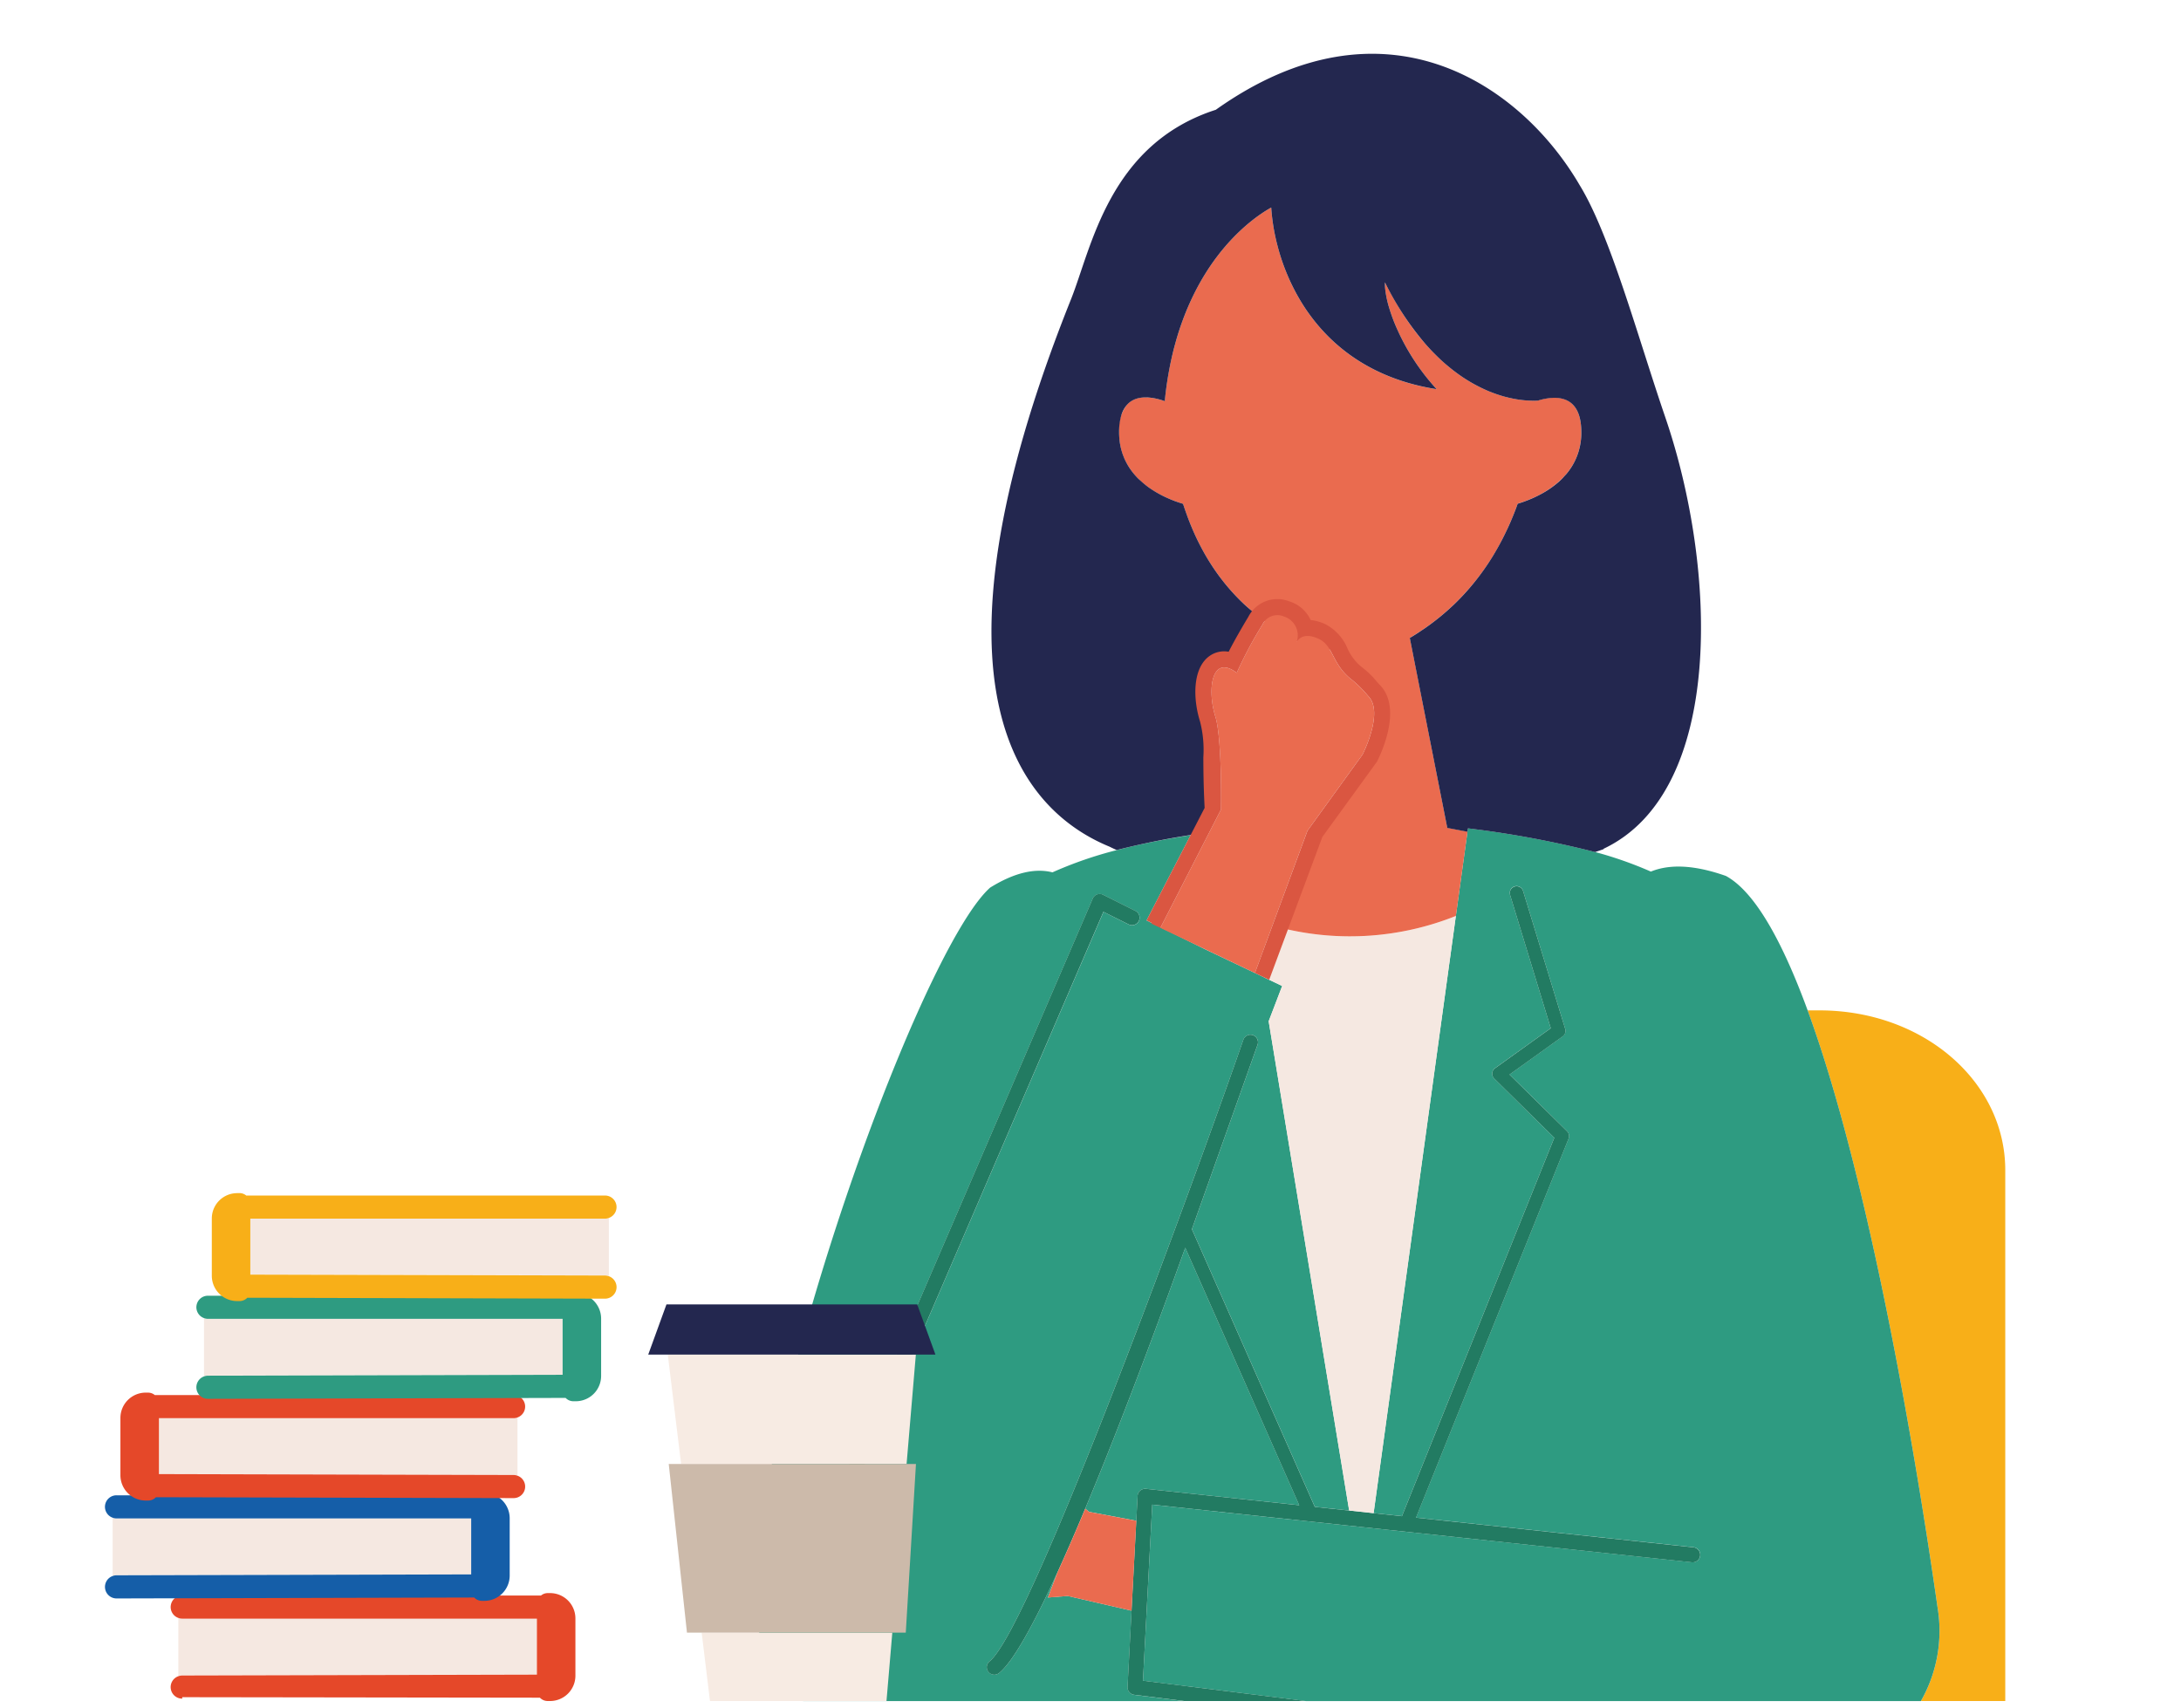 <svg xmlns="http://www.w3.org/2000/svg" width="300" height="235"><defs><clipPath id="a"><path d="M0 0h300v235H0z"/></clipPath></defs><g clip-path="url(#a)" data-name="グループ 308"><g data-name="グループ 49"><g data-name="グループ 309"><path fill="#f8af18" d="M250.25 138.992h-1.61c8.034 21.915 14.4 57.842 17.871 82.122a19.485 19.485 0 0 1-2.284 12.887h11.6v-73.036c0-12.136-11.216-21.973-25.578-21.973" data-name="パス 60"/><path fill="#2e9b81" d="m149.279 207.533.516.443 6.505 1.225.181-3.416a1.037 1.037 0 0 1 1.144-.978l21.091 2.253-15.682-35.415c-3.239 9.012-8.581 23.517-13.758 35.888" data-name="パス 61"/><path fill="#2e9b81" d="M266.511 221.113c-4.968-34.768-15.88-93.423-29.106-100.613-4.41-1.556-7.788-1.641-10.326-.6a53.1 53.1 0 0 0-7.664-2.692 136.521 136.521 0 0 0-17.5-3.262l-.065.47-.751 5.458-.747 5.431-.1.7-11.312 82.145 3.9.416 20.956-52.053-8.265-8.146a.938.938 0 0 1 .112-1.425l7.668-5.5-5.592-18.325a.934.934 0 1 1 1.787-.543l5.789 18.961a.933.933 0 0 1-.35 1.032l-7.31 5.246 7.915 7.8a.936.936 0 0 1 .212 1.013l-20.991 52.142 38.18 4.079a1.038 1.038 0 0 1-.223 2.064l-74.236-7.921-1.275 24.214 22.389 2.8h84.617a19.486 19.486 0 0 0 2.288-12.887" data-name="パス 62"/><path fill="#2e9b81" d="m155.099 232.055.551-10.484-8.785-2.026-2.727.216 1.34-3.5c-3.2 7-6.085 12.317-8.053 13.892a1.04 1.04 0 0 1-1.46-.162 1.04 1.04 0 0 1 .162-1.46c5.75-4.6 29.063-68.665 34.9-85.5a1.037 1.037 0 0 1 1.96.678c-.154.443-7.834 22.015-9.036 25.381l16.912 38.2 4.714.5-11.069-67.3 1.856-4.853-1.787-.855-.713-.339-.381-.181-.863-.412-.716-.343-6.093-2.9-7.387-3.643-.713-.347 6.062-11.732c-3.255.516-6.725 1.159-10.168 2.061a54.448 54.448 0 0 0-8.839 3.058c-2.319-.593-5.165-.015-8.57 2.1-8.408 7.472-27.746 58.4-32.229 92.012-1.283 9.613 1.718 16.092 6.513 19.893h52.411l-6.886-.859a1.038 1.038 0 0 1-.905-1.086m-38.4-26.806a1.035 1.035 0 0 1-.951-1.448l34.567-80.2a1.045 1.045 0 0 1 .6-.562 1.033 1.033 0 0 1 .82.046l4.475 2.238a1.038 1.038 0 0 1-.928 1.856l-3.493-1.749-34.143 79.182a1.033 1.033 0 0 1-.951.628" data-name="パス 63"/><path fill="#227b62" d="M155.276 127.176a1.038 1.038 0 0 0 .928-1.856l-4.475-2.238a1.032 1.032 0 0 0-.82-.046 1.064 1.064 0 0 0-.6.566l-34.567 80.2a1.037 1.037 0 0 0 1.9.824l34.136-79.195Z" data-name="パス 64"/><path fill="#227b62" d="m232.954 212.859-38.176-4.083 20.987-52.138a.939.939 0 0 0-.208-1.017l-7.919-7.8 7.31-5.242a.935.935 0 0 0 .351-1.032l-5.793-18.967a.934.934 0 0 0-1.787.547l5.592 18.322-7.664 5.5a.939.939 0 0 0-.389.686.951.951 0 0 0 .277.74l8.261 8.142-20.956 52.057-3.9-.416-3.37-.362-4.714-.5-16.91-38.202c1.2-3.366 8.882-24.938 9.036-25.381a1.037 1.037 0 0 0-1.96-.678c-5.831 16.839-29.148 80.9-34.9 85.5a1.038 1.038 0 0 0 .651 1.849 1.051 1.051 0 0 0 .647-.227c1.968-1.575 4.857-6.894 8.053-13.892 1.232-2.7 2.511-5.646 3.8-8.731 5.176-12.367 10.518-26.872 13.758-35.888l15.679 35.418-21.091-2.257a1.043 1.043 0 0 0-1.144.978l-.181 3.416-.651 12.371-.551 10.484a1.038 1.038 0 0 0 .905 1.086l6.886.859h16.723l-22.389-2.8 1.275-24.218 74.241 7.938a1.038 1.038 0 0 0 .22-2.064" data-name="パス 65"/><path fill="#f5e8e1" d="m188.945 208.153 11.312-82.145a39.183 39.183 0 0 1-23.883 1.679l-2.511 6.756 2.5 1.194-1.856 4.853 11.069 67.3Z" data-name="パス 66"/><path fill="#ea6b4f" d="M211.523 55.11c-2.592.139-13.03-.362-21.029-16.28-.1 2.9 2.23 9.405 7.118 14.713-16.889-2.654-22.2-16.5-22.755-24.989-2.557 1.41-12.8 8.2-14.651 26.633a7.937 7.937 0 0 0-2.8-.524 4.824 4.824 0 0 0-.524.05 3.382 3.382 0 0 0-.512.112 2.914 2.914 0 0 0-1.36.855 5.478 5.478 0 0 0-1.082 3.778 9.366 9.366 0 0 0 .262 2.242 8.42 8.42 0 0 0 .716 1.9 9.219 9.219 0 0 0 1.691 2.272 11.174 11.174 0 0 0 1.383 1.163 14.224 14.224 0 0 0 2.184 1.286c.481.227.944.424 1.379.585s.832.3 1.182.4q.607 1.883 1.325 3.543a35.391 35.391 0 0 0 1.533 3.12 30.4 30.4 0 0 0 2.631 3.955 28.154 28.154 0 0 0 2.939 3.2 30.64 30.64 0 0 0 4.225 3.305c.72.474 1.452.913 2.184 1.321 0 0 1.856 1.714 8.535 1.714a31.4 31.4 0 0 1-1.517-.035l.062.119a7.731 7.731 0 0 0 2.226 2.866 11.093 11.093 0 0 1 1.853 1.787c.166.193.335.389.5.555.05.05.085.108.131.162 2.6 2.927-.3 8.812-.639 9.463l-7.526 10.368-4.672 12.564-.139.37A39.209 39.209 0 0 0 200.259 126l.1-.7.747-5.434.755-5.458-2.781-.528-4.26-21.6-.9-4.533a36.336 36.336 0 0 0 2.16-1.394c.716-.5 1.425-1.036 2.126-1.614a33.4 33.4 0 0 0 8.431-10.549q.78-1.508 1.467-3.185.341-.838.659-1.722a17.558 17.558 0 0 0 1.856-.678 13.6 13.6 0 0 0 4.248-2.769 9.36 9.36 0 0 0 .62-.682 9.059 9.059 0 0 0 1.055-1.583 8.862 8.862 0 0 0 .967-4.125c0-5.542-3.948-4.976-5.985-4.348" data-name="パス 67"/><path fill="#23274f" d="M229.067 57.413c-3.8-11.1-7.549-25.042-11.789-31.956-8.1-13.892-26.918-26.779-50.039-10.357-14.713 4.745-17.085 18.984-19.932 26.1-21.611 54.025-6.482 70.436 5.319 75.274.327.166.651.316.974.462a109.155 109.155 0 0 1 11.139-2.215l1.764-3.412c-.416-7.9.131-9.733-.678-12.3-.951-3.012-.909-6.771 1.009-8.123a2.763 2.763 0 0 1 2.6-.312c1.025-2.1 2.727-4.926 2.973-5.33a3.582 3.582 0 0 1 .439-.666c-.57-.458-1.14-.928-1.695-1.444a28.7 28.7 0 0 1-2.226-2.338c-.239-.281-.478-.57-.709-.867s-.466-.6-.689-.913a30.744 30.744 0 0 1-1.941-3.043c-.135-.246-.27-.493-.4-.743a32.51 32.51 0 0 1-1.132-2.376 34.92 34.92 0 0 1-.831-2.107c-.169-.47-.335-.947-.493-1.437-.089-.027-.185-.062-.281-.089-.281-.092-.578-.189-.905-.312a18.83 18.83 0 0 1-1.37-.586 14.88 14.88 0 0 1-2.184-1.286 11.475 11.475 0 0 1-1.048-.859c-.112-.1-.227-.2-.335-.3a8.531 8.531 0 0 1-.478-.508 9.247 9.247 0 0 1-.851-1.132c-.127-.2-.25-.416-.362-.632a7.822 7.822 0 0 1-.408-.913c-.062-.158-.119-.32-.169-.485s-.1-.331-.143-.5-.077-.351-.112-.528-.058-.362-.081-.551a9.489 9.489 0 0 1-.069-1.163 8.016 8.016 0 0 1 .3-2.323 3.829 3.829 0 0 1 .79-1.46 2.763 2.763 0 0 1 .639-.532 3 3 0 0 1 .72-.32c.085-.027.169-.046.254-.065s.173-.035.258-.05c.173-.023.347-.039.524-.046h.42a8.376 8.376 0 0 1 2.376.52 48.777 48.777 0 0 1 1.046-6.382c.116-.485.235-.963.366-1.433q.381-1.4.828-2.677t.944-2.438q.5-1.161 1.036-2.207c3.755-7.329 8.743-10.572 10.422-11.5a28.157 28.157 0 0 0 .859 5.23 29.138 29.138 0 0 0 2.13 5.7 27.52 27.52 0 0 0 1.625 2.827c.2.308.416.616.635.917 3.509 4.857 9.059 8.982 17.505 10.31a30.888 30.888 0 0 1-3.84-5.18 30.209 30.209 0 0 1-1.588-3.076c-.3-.662-.555-1.306-.77-1.922s-.4-1.206-.539-1.756a14.646 14.646 0 0 1-.3-1.529 8.28 8.28 0 0 1-.077-.959v-.281a40.4 40.4 0 0 0 5.492 8.389q.8.924 1.606 1.71a22.98 22.98 0 0 0 1.6 1.452q.6.5 1.179.924a21.1 21.1 0 0 0 1.922 1.267 21.193 21.193 0 0 0 2.534 1.264 22.933 22.933 0 0 0 1.013.381q.329.11.647.208c.316.1.624.181.924.25.1.027.2.05.293.069a14.94 14.94 0 0 0 3.243.381c.223 0 .416-.008.578-.015a8.632 8.632 0 0 1 1.548-.339 5.931 5.931 0 0 1 .743-.046 4.26 4.26 0 0 1 1.229.166c1.352.4 2.465 1.622 2.465 4.568a8.8 8.8 0 0 1-.971 4.121 8.362 8.362 0 0 1-.489.828 9.363 9.363 0 0 1-.562.755c-.1.119-.208.227-.312.343s-.2.231-.312.339c-.162.166-.327.32-.5.47a13.109 13.109 0 0 1-2.685 1.8c-.362.189-.72.354-1.063.5a17.905 17.905 0 0 1-1.86.678q-.312.884-.659 1.722c-.227.558-.462 1.105-.709 1.633s-.5 1.051-.759 1.552c-.439.851-.9 1.66-1.375 2.434a33.722 33.722 0 0 1-2.538 3.563 31.49 31.49 0 0 1-1.082 1.263q-.826.919-1.687 1.737a33.758 33.758 0 0 1-1.749 1.552c-.7.578-1.41 1.113-2.122 1.614-.181.127-.362.243-.539.362s-.358.246-.539.362c-.358.231-.72.454-1.082.67l.894 4.533 4.264 21.6 2.777.528.065-.47a136.346 136.346 0 0 1 17.493 3.262l1.144-.393.058-.081c16.6-7.9 15.61-38.411 8.454-59.321" data-name="パス 68"/><path fill="#ea6b4f" d="M188.21 95.767a16.677 16.677 0 0 0-2.2-2.211c-2.819-2.126-2.546-4.664-4.572-5.646-2.388-1.152-3.093.416-3.093.416a2.717 2.717 0 0 0-1.752-3.52 2.266 2.266 0 0 0-2.939 1.109 57 57 0 0 0-3.54 6.644c-3.524-2.658-4.071 2.423-2.939 6.024.932 2.966.778 12.768.778 12.768l-8.346 16.292.035.015.678.327 4.934 2.353 6.644 3.17.716.343 7.225-19.566 7.576-10.476s2.993-5.831.793-8.042" data-name="パス 69"/><path fill="#ea6b4f" d="m149.796 207.979-.516-.443a303.37 303.37 0 0 1-3.8 8.731l-1.34 3.5 2.727-.216 8.781 2.026.655-12.371Z" data-name="パス 70"/><path fill="#da5641" d="M189.776 94.206c-.15-.15-.3-.331-.462-.516a12.11 12.11 0 0 0-1.972-1.9 6.941 6.941 0 0 1-2-2.6 6.626 6.626 0 0 0-2.939-3.27 6.244 6.244 0 0 0-2.118-.624c-.023-.05-.046-.1-.073-.146a4.779 4.779 0 0 0-2.908-2.438 4.477 4.477 0 0 0-5.6 2.153c-.327.543-1.7 2.827-2.7 4.791a3.464 3.464 0 0 0-2.631.585c-2.326 1.645-2.311 5.823-1.306 9.009a15.7 15.7 0 0 1 .454 4.945c.008 1.614.015 3.805.177 6.944l-1.933 3.744-6.058 11.728.709.351-.046.092 1.236.589 8.349-16.294s.158-9.8-.778-12.764c-1.132-3.6-.585-8.685 2.939-6.028a57.606 57.606 0 0 1 3.54-6.644 2.266 2.266 0 0 1 2.939-1.109 2.717 2.717 0 0 1 1.752 3.52s.709-1.568 3.093-.416c2.03.982 1.752 3.52 4.572 5.65a16.227 16.227 0 0 1 2.2 2.207c2.2 2.211-.793 8.042-.793 8.042l-7.576 10.476-7.228 19.566.863.412.381.181.713.339.031-.062 7.287-19.585 7.46-10.28a.9.9 0 0 0 .066-.1c.377-.736 3.62-7.279.362-10.549" data-name="パス 71"/><path fill="#f5e8e1" d="M73.851 230.361v-7.7H25.065a1.642 1.642 0 0 1-.532-.1v8.011a1.6 1.6 0 0 1 .528-.1Z" data-name="パス 72"/><path fill="#e54829" d="M75.681 219.153h-.343a1.453 1.453 0 0 0-.924.335H25.065a1.586 1.586 0 0 0-.532 3.081 1.515 1.515 0 0 0 .532.1h48.787v7.7l-48.791.119a1.71 1.71 0 0 0-.528.1 1.588 1.588 0 0 0 .532 3.085v-.2l49.2.069a1.481 1.481 0 0 0 1.067.458h.343a3.484 3.484 0 0 0 3.474-3.47v-7.907a3.484 3.484 0 0 0-3.474-3.47" data-name="パス 73"/><path fill="#f5e8e1" d="M64.812 216.577v-7.7H16.026a1.644 1.644 0 0 1-.532-.1v8.011a1.6 1.6 0 0 1 .528-.1Z" data-name="パス 74"/><path fill="#155ea8" d="M66.645 205.365h-.342a1.462 1.462 0 0 0-.924.335H16.025a1.586 1.586 0 0 0-.532 3.081 1.517 1.517 0 0 0 .532.1h48.787v7.7l-48.791.123a1.508 1.508 0 0 0-.528.1 1.589 1.589 0 0 0 .532 3.085l49.2-.127a1.474 1.474 0 0 0 1.067.458h.347a3.483 3.483 0 0 0 3.47-3.47v-7.9a3.484 3.484 0 0 0-3.47-3.474" data-name="パス 75"/><path fill="#f5e8e1" d="M21.86 202.788v-7.7h48.787a1.643 1.643 0 0 0 .532-.1v8.011a1.6 1.6 0 0 0-.528-.1Z" data-name="パス 76"/><path fill="#e54829" d="M20.031 191.576h.341a1.451 1.451 0 0 1 .921.335h49.353a1.586 1.586 0 0 1 .532 3.081 1.532 1.532 0 0 1-.532.1H21.861v7.691l48.791.123a1.624 1.624 0 0 1 .528.1 1.586 1.586 0 0 1-.532 3.081l-49.2-.123a1.474 1.474 0 0 1-1.067.458h-.343a3.484 3.484 0 0 1-3.474-3.47v-7.907a3.484 3.484 0 0 1 3.474-3.47" data-name="パス 77"/><path fill="#f5e8e1" d="M77.383 189.123v-7.7H28.592a1.625 1.625 0 0 1-.532-.1v8.011a1.6 1.6 0 0 1 .528-.1Z" data-name="パス 78"/><path fill="#2e9b81" d="M79.217 177.911h-.343a1.454 1.454 0 0 0-.924.335H28.601a1.586 1.586 0 0 0-.532 3.081 1.516 1.516 0 0 0 .532.1h48.787v7.691l-48.791.127a1.492 1.492 0 0 0-.528.1 1.588 1.588 0 0 0 .532 3.085l49.2-.127a1.474 1.474 0 0 0 1.067.458h.343a3.484 3.484 0 0 0 3.474-3.47v-7.907a3.484 3.484 0 0 0-3.474-3.47" data-name="パス 79"/><path fill="#f5e8e1" d="M34.432 175.335v-7.7h48.787a1.643 1.643 0 0 0 .532-.1v8.011a1.6 1.6 0 0 0-.528-.1Z" data-name="パス 80"/><path fill="#f8af18" d="M32.602 164.127h.343a1.454 1.454 0 0 1 .924.335h49.349a1.586 1.586 0 0 1 .532 3.081 1.516 1.516 0 0 1-.532.1H34.432v7.7l48.791.123a1.508 1.508 0 0 1 .528.1 1.588 1.588 0 0 1-.532 3.085l-49.2-.127a1.474 1.474 0 0 1-1.067.458h-.343a3.484 3.484 0 0 1-3.474-3.47v-7.907a3.484 3.484 0 0 1 3.474-3.47" data-name="パス 81"/><path fill="#f7ebe3" d="M97.659 234h24.28l.8-9.405H96.515Z" data-name="パス 82"/><path fill="#f7ebe3" d="M125.978 186.342H91.854l1.833 15.052h31.016Z" data-name="パス 83"/><path fill="#23274f" d="m128.669 186.342-2.507-6.9h-34.49l-2.507 6.9Z" data-name="パス 84"/><path fill="#ccbaaa" d="m91.985 201.393 2.507 23.2h30.1l1.4-23.2Z" data-name="パス 85"/></g></g></g></svg>